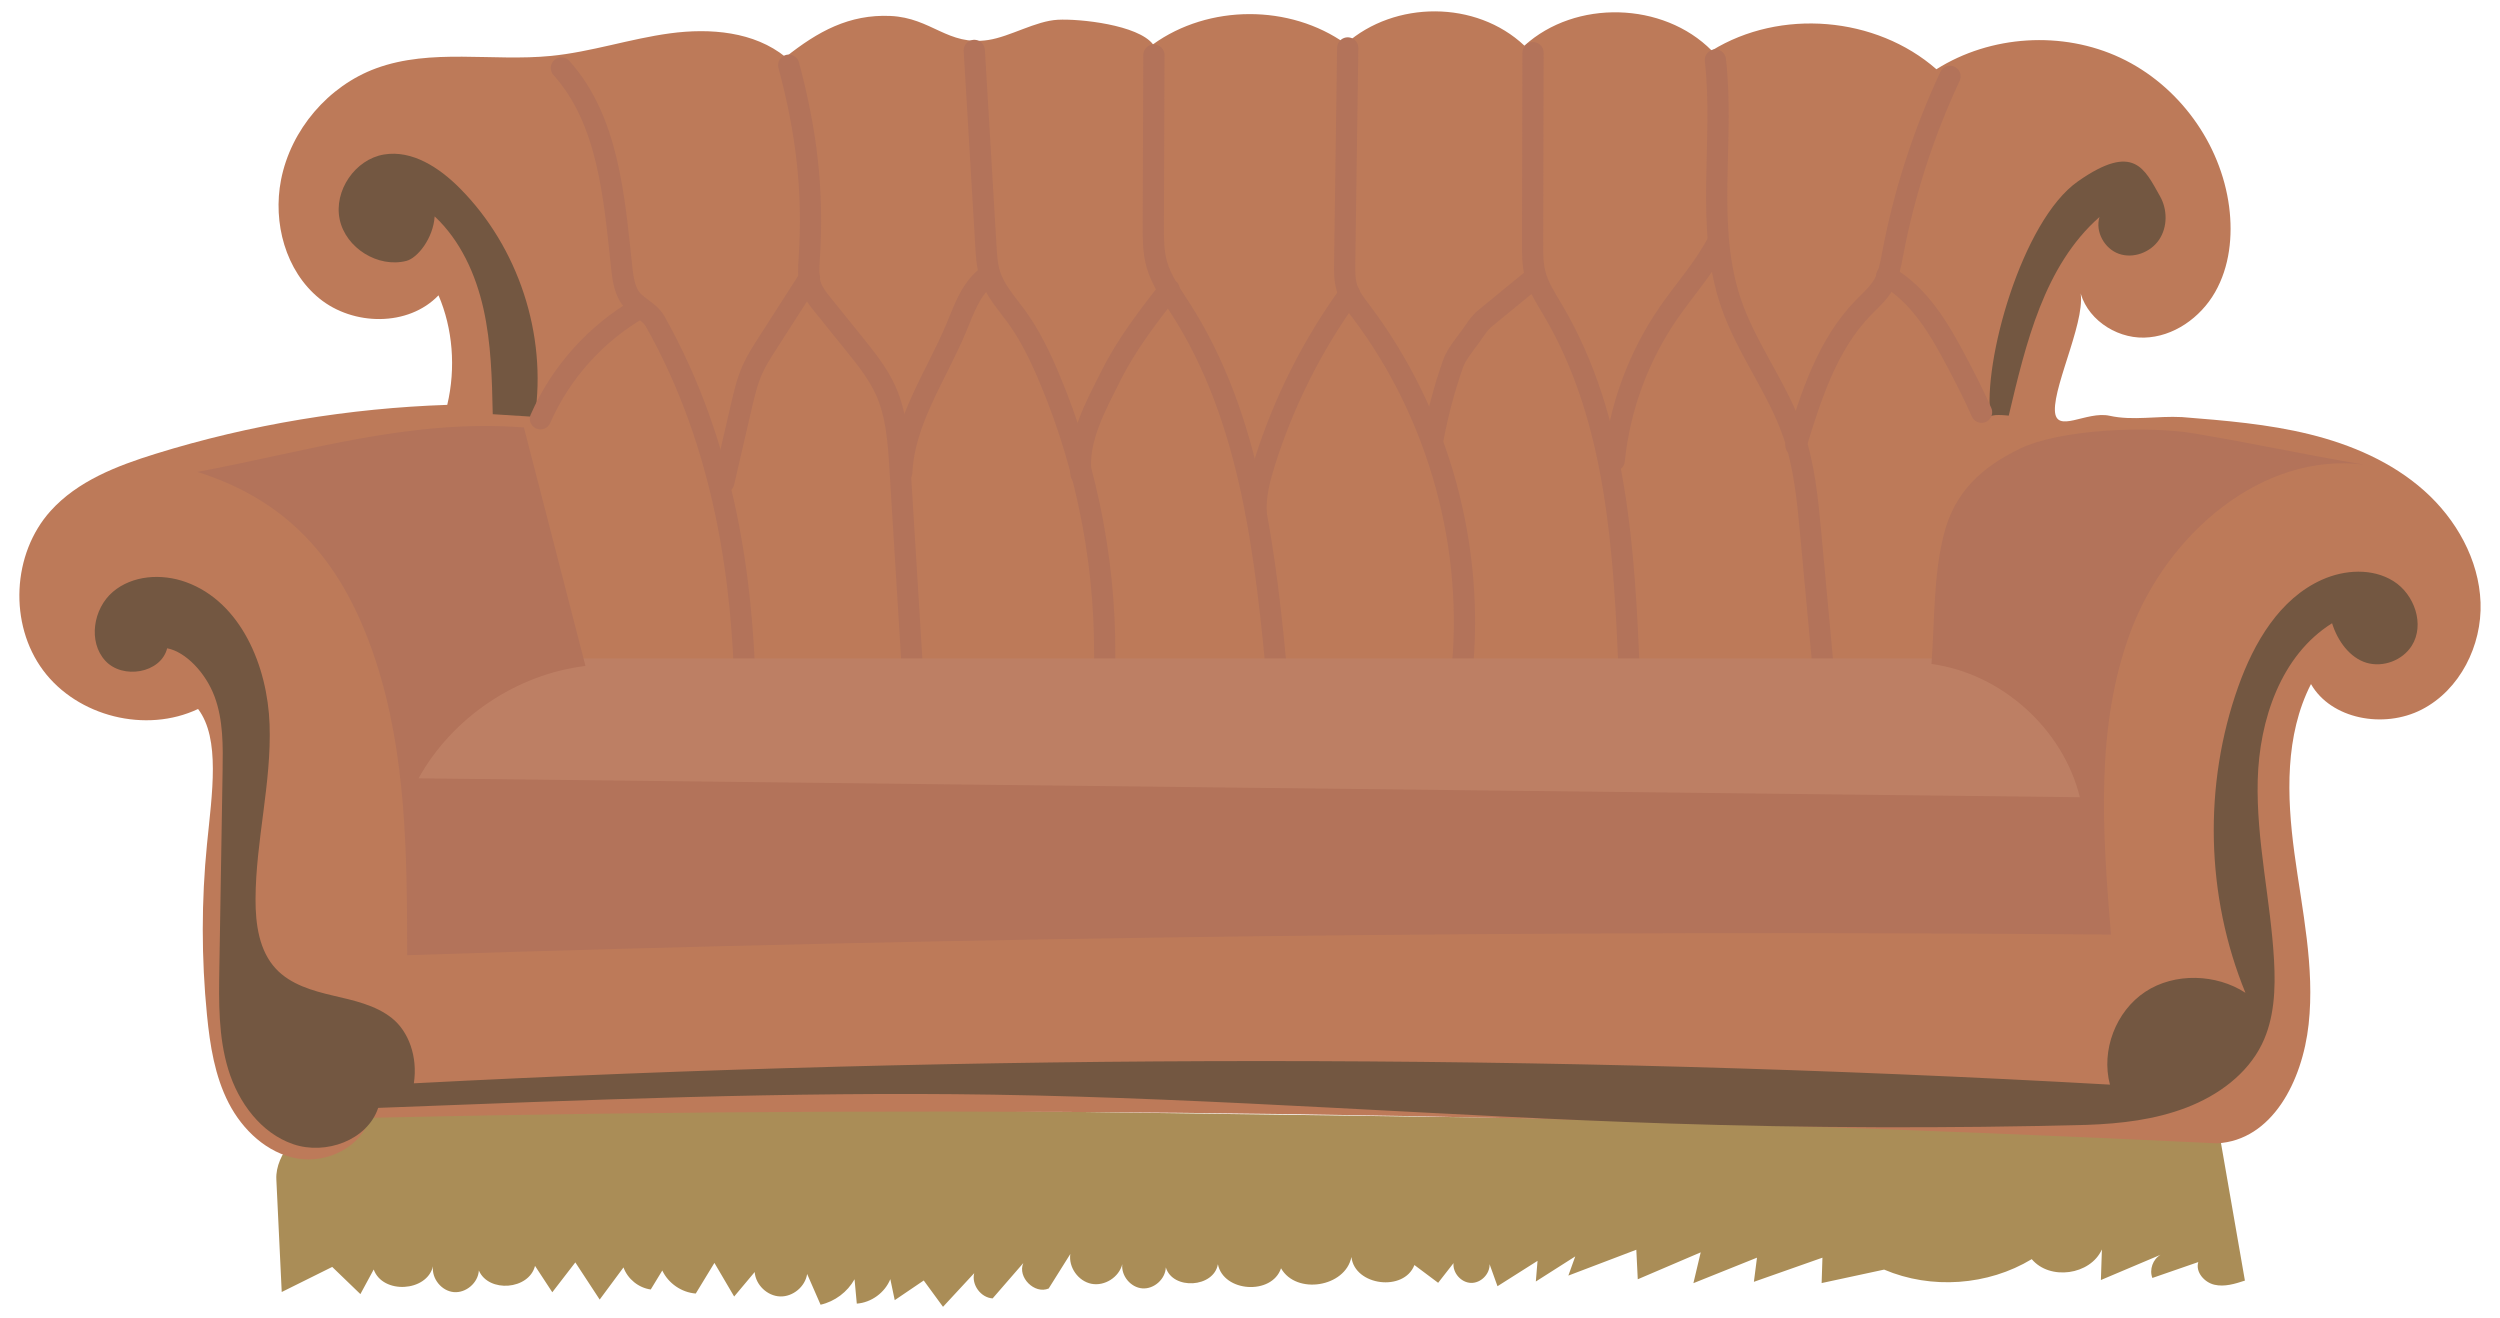 <?xml version="1.0" encoding="UTF-8"?>
<svg id="Layer_2" xmlns="http://www.w3.org/2000/svg" width="550" height="290" viewBox="0 0 550 290">
  <defs>
    <style>
      .cls-1 {
        fill: none;
        stroke: #b3735a;
        stroke-linecap: round;
        stroke-miterlimit: 10;
        stroke-width: 4.674px;
      }

      .cls-2 {
        fill: #bd7a59;
      }

      .cls-3 {
        fill: #bd7f64;
      }

      .cls-4 {
        fill: #735741;
      }

      .cls-5 {
        fill: #b3735a;
      }

      .cls-6 {
        fill: #aa8d57;
      }
    </style>
  </defs>
  <path class="cls-6" d="M60.793,259.426c.395,8.272.79,16.543,1.186,24.815l11.108-5.519c2.066,1.993,4.133,3.986,6.199,5.979.977-1.805,1.953-3.61,2.93-5.414,1.962,5.478,11.679,4.958,13.045-.699-.335,2.688,1.87,5.427,4.567,5.674s5.363-2.047,5.52-4.752c2.165,4.974,11.035,4.245,12.358-1.016,1.267,1.934,2.535,3.868,3.802,5.802,1.689-2.19,3.378-4.38,5.067-6.571,1.786,2.726,3.571,5.452,5.357,8.178,1.746-2.357,3.492-4.714,5.238-7.071.912,2.545,3.315,4.492,5.994,4.856.847-1.392,1.694-2.784,2.541-4.177,1.327,2.827,4.248,4.837,7.363,5.067,1.368-2.247,2.736-4.493,4.104-6.74,1.447,2.466,2.895,4.931,4.342,7.397,1.505-1.795,3.01-3.589,4.514-5.384.215,2.817,2.759,5.263,5.582,5.366s5.54-2.15,5.96-4.943c.985,2.255,1.97,4.51,2.956,6.765,3.129-.706,5.919-2.798,7.474-5.604.165,1.788.329,3.575.494,5.363,3.2-.233,6.18-2.409,7.376-5.386.324,1.541.647,3.081.971,4.622,2.127-1.442,4.254-2.884,6.381-4.327,1.413,1.931,2.826,3.862,4.239,5.793,2.288-2.469,4.576-4.937,6.864-7.406-.641,2.536,1.442,5.392,4.053,5.557,2.249-2.591,4.497-5.182,6.746-7.773-1.335,3.103,2.479,6.923,5.584,5.593,1.587-2.531,3.174-5.062,4.761-7.592-.422,2.926,1.751,5.988,4.653,6.556s6.069-1.448,6.782-4.317c-.287,2.56,1.851,5.136,4.42,5.326s5.063-2.044,5.155-4.618c1.517,5.044,10.569,4.488,11.458-.703,1.212,6.18,11.889,6.871,13.888.899,3.341,5.89,14.15,4.161,15.487-2.477.721,6.34,11.574,7.719,13.857,1.761,1.741,1.304,3.481,2.608,5.222,3.912,1.127-1.444,2.255-2.887,3.382-4.331-.205,2.159,1.674,4.288,3.842,4.352s4.17-1.95,4.092-4.118c.58,1.616,1.16,3.231,1.739,4.847,2.936-1.86,5.872-3.719,8.808-5.579-.124,1.514-.248,3.028-.373,4.542,2.891-1.84,5.781-3.681,8.672-5.521-.505,1.407-1.009,2.814-1.514,4.22,4.983-1.896,9.965-3.791,14.948-5.687l.32,6.498c4.616-1.975,9.231-3.949,13.847-5.924-.536,2.261-1.072,4.522-1.608,6.782,4.663-1.871,9.326-3.742,13.989-5.613l-.681,5.315c5.027-1.771,10.053-3.542,15.08-5.313l-.177,5.586c4.582-.987,9.164-1.974,13.747-2.961,10.37,4.409,22.833,3.527,32.478-2.3,3.984,4.742,12.888,3.508,15.432-2.138-.073,2.243-.147,4.486-.22,6.73,4.378-1.852,8.756-3.704,13.133-5.556-1.706.976-2.519,3.27-1.808,5.103,3.368-1.166,6.736-2.332,10.103-3.498-.667,2.188,1.317,4.465,3.544,4.986s4.537-.198,6.711-.909c-1.95-11.211-3.9-22.423-5.85-33.634-132.067-1.829-264.135-3.658-396.202-5.487-6.664-.092-13.562-.14-19.673,2.518-6.112,2.657-11.621,8.814-11.359,14.299Z"/>
  <path class="cls-2" d="M96.474,64.97c-6.648,6.934-18.764,6.754-26.215.691s-10.278-16.677-8.431-26.104c2.159-11.019,10.373-20.651,20.912-24.524,12.124-4.455,25.602-1.459,38.456-2.727,8.857-.873,17.398-3.78,26.217-4.971s18.517-.398,25.419,5.22c7.099-5.647,14.011-9.451,23.073-9.043,9.062.409,12.572,6.664,21.538,5.284,4.802-.739,10.415-4.191,15.267-4.448s17.661,1.119,20.954,5.405c12.238-8.823,30.113-8.869,42.397-.11C306.837.111,324.713-.006,335.373,10.045c11.232-10.203,30.53-9.696,41.211,1.083,15.059-9.307,36.109-7.558,49.426,4.106,11.929-7.531,27.726-8.509,40.494-2.508s22.094,18.789,23.908,32.779c.831,6.407.107,13.18-3.103,18.787-3.21,5.606-9.159,9.839-15.618,9.983s-13.006-4.419-14.194-10.77c2.012,5.717-5.652,20.78-5.417,26.836.203,5.236,6.929-.005,12.044,1.13s10.429-.006,15.935.289c9.418.757,18.886,1.521,28.059,3.784s18.123,6.113,25.184,12.391c7.061,6.278,12.082,15.181,12.42,24.624.338,9.443-4.531,19.215-12.933,23.537s-19.995,2.08-24.373-5.604c-5.748,11.265-5.335,24.631-3.65,37.165s4.514,25.126,3.132,37.697-8.068,25.536-20.148,26.179c-135.242-6.537-270.696-8.693-406.392-5.618-1.86,6.428-9.402,10.113-15.991,8.951s-11.987-6.242-15.052-12.191-4.119-12.712-4.779-19.371c-1.238-12.502-1.236-25.127.007-37.629,1.103-11.096,2.985-23.154-1.968-29.701-11.457,5.427-26.5,1.68-34.073-8.487s-6.856-25.653,1.624-35.077c5.93-6.59,14.599-9.933,23.065-12.564,20.939-6.506,42.795-10.053,64.205-10.779,1.929-8.112,1.207-16.831-1.922-24.098Z"/>
  <path class="cls-4" d="M89.391,57.403c-6.236,1.583-13.338-2.843-14.663-9.139-1.325-6.296,3.391-13.21,9.736-14.273,6.247-1.047,12.229,2.927,16.694,7.42,12.899,12.979,19.206,32.201,16.503,50.299-3.086-.195-6.171-.39-9.257-.585-.167-7.774-.341-15.61-2.043-23.198s-5.058-15.004-10.734-20.32c-.317,4.808-3.756,9.166-6.237,9.796Z"/>
  <path class="cls-4" d="M437.948,91.981c-1.845-12.079,6.837-43.432,19.208-52.09s14.659-2.659,18.034,3.255c1.669,2.924,1.696,6.793-.183,9.587s-5.682,4.227-8.855,3.103-5.248-4.872-4.264-8.092c-12.191,10.74-16.192,27.788-19.968,43.704.094,0-4.591-.57-3.972.533Z"/>
  <path class="cls-4" d="M36.776,142.622c-1.374,5.5-9.801,6.915-13.624,2.73-3.823-4.185-2.637-11.465,1.676-15.143,4.313-3.679,10.754-4.075,16.085-2.147,12.101,4.378,17.951,18.478,18.396,31.339s-3.051,25.576-3.09,38.444c-.016,5.46.779,11.347,4.516,15.327,3.199,3.406,7.959,4.783,12.508,5.851s9.321,2.056,12.977,4.967,5.719,8.446,4.829,14.339c124.385-6.447,249.091-6.702,373.138.29-1.993-7.517,1.285-16.132,7.77-20.423,6.485-4.292,15.696-3.941,22.041.226-8.719-21.267-9.288-45.76-1.566-67.408,3.436-9.633,9.079-19.298,18.414-23.477,4.983-2.23,11.098-2.586,15.721.317,4.624,2.902,6.926,9.553,4.035,14.184-2.022,3.239-6.313,4.863-9.972,3.774s-6.365-4.795-7.573-8.698c-11.264,7.036-16.019,21.27-16.359,34.547-.339,13.277,2.859,26.386,3.593,39.647.347,6.26.089,12.776-2.668,18.406-3.257,6.651-9.697,11.306-16.612,13.958s-14.36,3.534-21.897,3.801c-30.604.795-61.23.696-91.828-.296-49.607-1.609-99.129-5.565-148.756-6.352-44.93-.712-89.902,1.178-135.328,2.908-2.395,7.133-11.542,10.419-18.666,7.998s-12.08-9.185-14.293-16.377-2.109-14.862-1.985-22.386c.237-14.447.475-28.894.712-43.341.091-5.534.157-11.22-1.776-16.407-1.933-5.187-6.351-9.834-10.42-10.598Z"/>
  <g>
    <path class="cls-1" d="M429.004,16.798c-5.816,12.43-10.067,25.591-12.622,39.075-.443,2.339-.856,4.743-2.051,6.802-1.121,1.929-2.85,3.414-4.405,5.014-7.914,8.138-11.495,19.431-14.822,30.284"/>
    <path class="cls-1" d="M377.712,53.599c-2.908,5.487-7.129,10.149-10.654,15.262-6.609,9.589-10.754,20.862-11.93,32.449"/>
    <path class="cls-1" d="M336.379,62.114l-9.505,7.785c-1.584,1.297-2.249,2.613-3.463,4.261-1.31,1.779-3.049,3.873-3.777,5.959-1.875,5.375-3.344,10.891-4.391,16.486"/>
    <path class="cls-1" d="M296.894,64.625c-8.141,11.229-14.457,23.777-18.627,37.005-1.147,3.64-2.143,7.412-1.908,11.221"/>
    <path class="cls-1" d="M257.219,63.679c-4.654,6.002-9.34,12.052-12.74,18.844-3.401,6.791-7.582,14.182-6.659,21.721"/>
    <path class="cls-1" d="M216.498,61.343c-3.122,2.777-4.512,6.947-6.126,10.801-4.406,10.518-11.455,20.395-11.984,31.786"/>
    <path class="cls-1" d="M178.08,61.131c-3.077,4.796-6.153,9.593-9.23,14.389-1.21,1.887-2.425,3.782-3.336,5.83-1.147,2.578-1.789,5.345-2.425,8.094-1.285,5.55-2.569,11.1-3.854,16.65"/>
    <path class="cls-1" d="M123.513,14.954c10.359,11.568,11.584,28.366,13.256,43.805.236,2.179.514,4.427,1.619,6.32,1.358,2.326,4.424,3.277,5.746,5.625,15.695,27.886,19.161,57.713,19.797,80.979"/>
    <path class="cls-1" d="M173.521,14.345c3.894,14.563,5.492,27.532,4.511,42.575-.134,2.051-.304,4.172.39,6.106.536,1.495,1.551,2.762,2.547,3.998,2.32,2.878,4.639,5.755,6.959,8.633,2.609,3.236,5.246,6.519,6.946,10.312,2.38,5.311,2.773,11.266,3.13,17.074.987,16.037,1.974,32.074,2.961,48.111"/>
    <path class="cls-1" d="M214.343,11.094c.853,14.376,1.705,28.752,2.558,43.128.126,2.129.258,4.286.922,6.312,1.13,3.447,3.682,6.201,5.811,9.138,2.969,4.097,5.185,8.689,7.156,13.35,8.719,20.614,12.902,43.133,12.169,65.503"/>
    <path class="cls-1" d="M253.859,12.117c-.044,12.489-.089,24.977-.133,37.466-.01,2.871-.015,5.786.761,8.55,1.003,3.575,3.235,6.653,5.241,9.778,15.619,24.34,18.728,54.377,21.425,83.171"/>
    <path class="cls-1" d="M296.496,10.548c-.222,15.781-.443,31.562-.665,47.343-.026,1.886-.047,3.814.548,5.603.625,1.88,1.882,3.47,3.075,5.052,17.153,22.732,25.216,52.134,22.057,80.436"/>
    <path class="cls-1" d="M337.264,11.591c-.031,14.015-.062,28.03-.093,42.046-.005,2.201-.007,4.429.531,6.563.735,2.92,2.431,5.487,3.963,8.079,14.134,23.909,15.657,52.946,16.815,80.697"/>
    <path class="cls-1" d="M377.384,13.192c2.04,17.864-2.38,36.586,3.471,53.588,3.43,9.967,10.168,18.533,13.628,28.489,2.478,7.132,3.192,14.737,3.887,22.255.97,10.487,1.94,20.975,2.91,31.462"/>
  </g>
  <polygon class="cls-3" points="125.055 144.864 435.153 144.864 449.765 155.011 457.882 167.593 458.694 180.582 91.367 174.899 88.12 163.535 125.055 144.864"/>
  <path class="cls-5" d="M43.415,103.822c20.852,6.553,32.37,20.654,39.199,41.416,6.83,20.763,6.931,43.051,6.967,64.908,124.894-4.052,249.869-5.566,374.824-4.541-1.832-22.496-3.55-45.868,4.452-66.972,8.003-21.104,28.738-39.196,51.138-36.431-15.464-2.622-21.833-4.228-37.297-6.849-9.929-1.683-29.334-1.008-38.395,3.388-8.443,4.096-14.259,9.556-16.608,18.641-2.35,9.085-2.031,18.618-2.771,28.693,15.392,2.084,28.925,14.236,32.648,29.317-121.83-1.387-243.66-2.774-365.49-4.161,7.439-13.388,21.518-22.867,36.721-24.723-4.515-17.491-9.029-34.981-13.544-52.472-25.105-1.894-47.189,5.175-71.843,9.787Z"/>
  <path class="cls-1" d="M140.798,67.746c-9.645,5.519-17.445,14.203-21.901,24.383"/>
  <path class="cls-1" d="M415.056,60.731c7.216,4.081,11.622,11.67,15.489,19.002,1.9,3.602,3.755,7.232,5.396,10.959"/>
</svg>